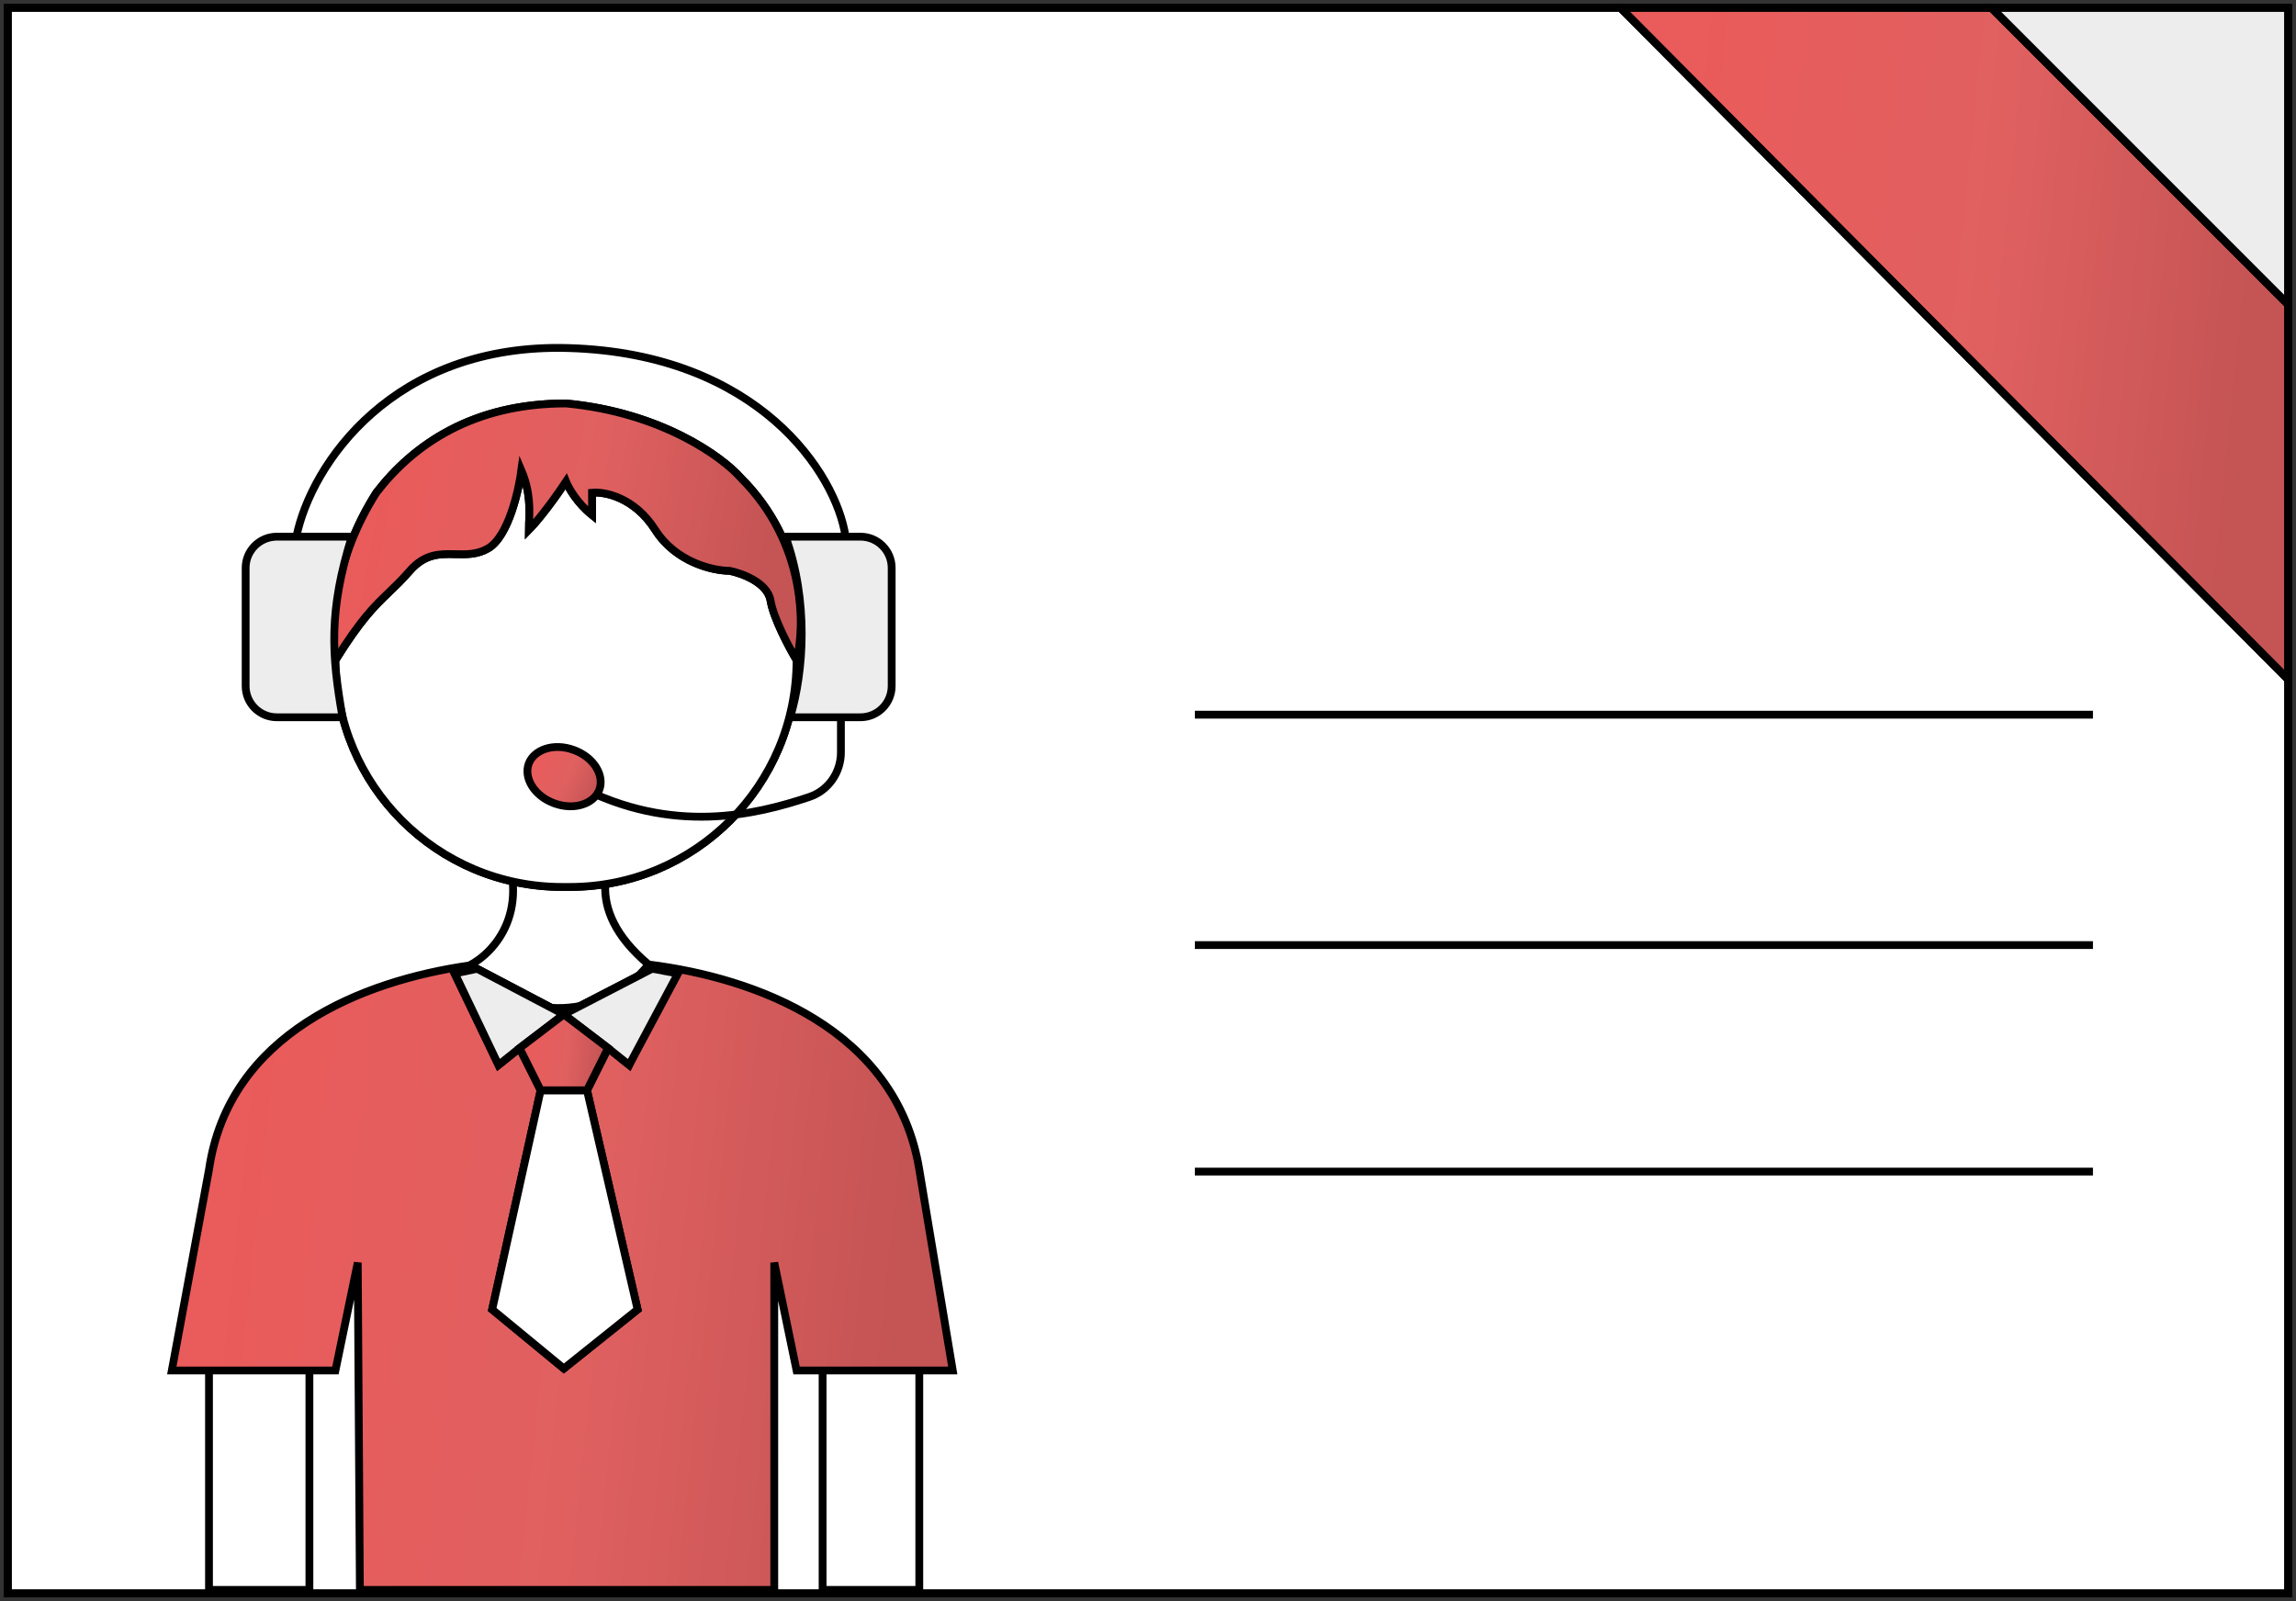 <?xml version="1.0" encoding="UTF-8"?> <svg xmlns="http://www.w3.org/2000/svg" width="294" height="205" viewBox="0 0 294 205" fill="none"><rect x="0" y="0" width="294" height="205" fill="#333333" stroke="none"/> <path d="M1 1V204H293V87L207.5 1H1Z" fill="white" stroke="black"></path> <path d="M293 39L255 1H207.5L293 87V39Z" fill="url(#paint0_linear)" stroke="black"></path> <path d="M293 1H255L293 39V1Z" fill="#EDEDED" stroke="black"></path> <path d="M255 1H293V39M255 1L293 39M255 1H207.5M293 39V87M207.5 1H1V204H293V87M207.5 1L293 87M153 91.5H268M153 121H268M153 150H268" stroke="black"></path> <path d="M45.809 161.652L46.083 203.557H99.143V161.652L102 175.462H105.333H117.714H122L117.714 149.748C114.778 131.761 96.75 125.187 83.044 123.482V123.482C77.488 130.532 66.955 130.969 60.834 124.404L60.095 123.611C46.442 125.561 29.294 132.303 26.762 149.748L22 175.462H26.762H39.619H42.952L45.809 161.652Z" fill="url(#paint1_linear)"></path> <path d="M61.048 123.482C60.732 123.523 60.415 123.566 60.095 123.611M83.044 123.482C96.75 125.187 114.778 131.761 117.714 149.748L122 175.462H117.714M83.044 123.482C74.355 116.185 77.775 109.38 80.571 106.891H63.905C68.476 116.414 63.27 122.006 60.095 123.611M83.044 123.482V123.482C77.488 130.532 66.955 130.969 60.834 124.404L60.095 123.611M60.095 123.611C46.442 125.561 29.294 132.303 26.762 149.748L22 175.462H26.762M39.619 175.462H42.952L45.809 161.652L46.083 203.557H99.143V161.652L102 175.462H105.333M39.619 175.462H26.762M39.619 175.462V203.557H26.762V175.462M105.333 175.462H117.714M105.333 175.462V203.557H117.714V175.462" stroke="black"></path> <path d="M72.476 55.462C73.429 56.097 74.762 58.224 72.476 61.652M72.476 61.652C70.191 65.081 68.349 67.208 67.714 67.843C67.714 67.595 67.729 67.303 67.745 66.974C67.822 65.407 67.942 62.978 66.762 60.224C66.445 62.605 65.143 68.7 62.476 70.224C61.087 71.017 59.699 70.984 58.31 70.951C56.365 70.905 54.421 70.859 52.476 73.081C51.444 74.26 50.595 75.075 49.773 75.863C47.939 77.621 46.24 79.249 42.953 84.51M72.476 61.652C72.794 62.446 73.905 64.414 75.81 65.938M42.953 84.51V84.51C42.953 100.552 55.958 113.557 72 113.557V113.557M42.953 84.51C42.159 79.906 42.857 71.462 48.19 63.081C52.952 56.891 60.571 51.652 72.476 51.653C84.667 52.796 92.476 58.478 94.857 61.177C103.238 69.558 103.111 80.224 102 84.51M42.953 84.51C42.953 100.552 55.958 113.557 72 113.557M75.81 65.938C75.81 65.938 75.81 65.367 75.81 63.081M75.81 65.938C75.81 64.033 75.81 60.795 75.81 63.081M75.81 65.938V63.081M75.81 63.081C77.397 62.922 81.238 63.652 83.905 67.843C86.572 72.033 91.365 73.081 93.429 73.081C95.016 73.398 98.286 74.605 98.667 76.891C99.048 79.176 101.048 82.922 102 84.51M102 84.51V84.51C102 100.552 88.995 113.557 72.953 113.557V113.557M102 84.51C102 100.552 88.995 113.557 72.953 113.557M72 113.557H72.476H72.953" stroke="black"></path> <path fill-rule="evenodd" clip-rule="evenodd" d="M72.476 61.653C70.19 65.081 68.349 67.208 67.714 67.843C67.714 67.595 67.728 67.303 67.745 66.974C67.822 65.407 67.942 62.978 66.762 60.224C66.444 62.605 65.143 68.7 62.476 70.224C61.087 71.018 59.698 70.985 58.309 70.952C56.365 70.906 54.42 70.859 52.476 73.081C51.444 74.261 50.595 75.075 49.772 75.863C47.939 77.621 46.24 79.25 42.952 84.51C42.952 100.553 55.957 113.558 72 113.558H72.476H72.952C88.995 113.558 102 100.553 102 84.51C101.047 82.923 99.047 79.177 98.666 76.891C98.285 74.605 95.016 73.399 93.428 73.081C91.365 73.081 86.571 72.034 83.904 67.843C81.238 63.653 77.397 62.923 75.809 63.081V65.939C73.904 64.415 72.793 62.447 72.476 61.653Z" fill="white" stroke="black"></path> <path fill-rule="evenodd" clip-rule="evenodd" d="M67.714 67.843C68.349 67.208 70.191 65.081 72.476 61.652C72.794 62.446 73.905 64.414 75.81 65.938V63.081C77.397 62.922 81.238 63.652 83.905 67.843C86.572 72.033 91.365 73.081 93.429 73.081C95.016 73.398 98.286 74.605 98.667 76.891C99.048 79.176 101.048 82.922 102 84.51C103.111 80.224 103.238 69.558 94.857 61.177C92.476 58.478 84.667 52.796 72.476 51.653C60.571 51.652 52.952 56.891 48.19 63.081C42.857 71.462 42.159 79.906 42.953 84.51C46.24 79.249 47.939 77.621 49.773 75.863C50.595 75.075 51.444 74.26 52.476 73.081C54.421 70.859 56.365 70.905 58.31 70.951C59.699 70.984 61.087 71.017 62.476 70.224C65.143 68.7 66.445 62.605 66.762 60.224C67.942 62.978 67.822 65.407 67.745 66.974C67.729 67.303 67.714 67.595 67.714 67.843Z" fill="url(#paint2_linear)" stroke="black"></path> <path d="M75.166 139.589L81.643 167.656L72.197 175.212L63.022 167.656L63.831 163.995L69.229 139.589M75.166 139.589H69.229M75.166 139.589L77.864 134.192M69.229 139.589L66.53 134.192M77.864 134.192L72.197 129.874M77.864 134.192L80.563 136.351L86.339 124.636C84.186 124.5 83.593 124.124 83.481 124.037L72.197 129.874M72.197 129.874L66.53 134.192M72.197 129.874L61.1 124.034L58.19 124.635L63.831 136.351L66.53 134.192" stroke="black"></path> <path d="M83.481 124.159L72.197 129.874L61.101 124.159" stroke="black"></path> <path d="M72.197 129.874L66.529 134.192L63.831 136.351L58.243 124.635L61.1 124.034L72.197 129.874Z" fill="#EDEDED" stroke="black"></path> <path d="M77.865 134.192L72.197 129.874L83.482 124.038C84.434 124.16 83.482 124.038 86.815 124.636L80.563 136.351L77.865 134.192Z" fill="#EDEDED" stroke="black"></path> <path d="M72.198 175.212L81.643 167.656L75.166 139.59H69.229L63.832 163.995L63.023 167.656L72.198 175.212Z" fill="white" stroke="black"></path> <path d="M69.229 139.59H75.166L77.865 134.192L72.198 129.874L66.53 134.192L69.229 139.59Z" fill="url(#paint3_linear)" stroke="black"></path> <path d="M31.454 87.833C31.454 90.042 33.245 91.833 35.454 91.833H43.863C42.445 83.797 42.09 78.164 45.044 68.71H37.954H35.454C33.245 68.71 31.454 70.501 31.454 72.71V87.833Z" fill="#EDEDED"></path> <path d="M108.269 68.71H100.588C103.542 76.982 102.951 85.846 101.179 91.833H107.678H110.178C112.387 91.833 114.178 90.042 114.178 87.833V72.71C114.178 70.501 112.387 68.71 110.178 68.71H108.269Z" fill="#EDEDED"></path> <path d="M37.954 68.71H35.454C33.245 68.71 31.454 70.501 31.454 72.71V87.833C31.454 90.042 33.245 91.833 35.454 91.833H43.863C42.445 83.797 42.09 78.164 45.044 68.71H37.954ZM37.954 68.71C39.825 59.453 50.362 43.893 72.816 44.562C97.083 45.286 107.088 60.635 108.269 68.71M108.269 68.71H100.588C103.542 76.982 102.951 85.846 101.179 91.833H107.678M108.269 68.71H110.178C112.387 68.71 114.178 70.501 114.178 72.71V87.833C114.178 90.042 112.387 91.833 110.178 91.833H107.678M107.678 91.833V96.336C107.678 98.898 106.068 101.218 103.639 102.032C96.719 104.354 86.084 106.902 73.998 100.618" stroke="black"></path> <path d="M76.753 101.085C76.103 102.869 73.599 103.806 70.981 102.853C68.365 101.9 67.049 99.571 67.699 97.787C68.349 96.003 70.853 95.066 73.47 96.019C76.087 96.973 77.403 99.301 76.753 101.085Z" fill="url(#paint4_linear)" stroke="black"></path> <defs> <linearGradient id="paint0_linear" x1="215.574" y1="16.775" x2="289.922" y2="24.327" gradientUnits="userSpaceOnUse"> <stop stop-color="#EA5B5B"></stop> <stop offset="0.547" stop-color="#E06060"></stop> <stop offset="1" stop-color="#C55454"></stop> </linearGradient> <linearGradient id="paint1_linear" x1="31.443" y1="124.622" x2="118.326" y2="133.805" gradientUnits="userSpaceOnUse"> <stop stop-color="#EA5B5B"></stop> <stop offset="0.547" stop-color="#E06060"></stop> <stop offset="1" stop-color="#C55454"></stop> </linearGradient> <linearGradient id="paint2_linear" x1="48.331" y1="57.68" x2="99.158" y2="67.14" gradientUnits="userSpaceOnUse"> <stop stop-color="#EA5B5B"></stop> <stop offset="0.547" stop-color="#E06060"></stop> <stop offset="1" stop-color="#C55454"></stop> </linearGradient> <linearGradient id="paint3_linear" x1="67.601" y1="131.656" x2="77.419" y2="132.827" gradientUnits="userSpaceOnUse"> <stop stop-color="#EA5B5B"></stop> <stop offset="0.547" stop-color="#E06060"></stop> <stop offset="1" stop-color="#C55454"></stop> </linearGradient> <linearGradient id="paint4_linear" x1="69.069" y1="95.499" x2="77.287" y2="99.776" gradientUnits="userSpaceOnUse"> <stop stop-color="#EA5B5B"></stop> <stop offset="0.547" stop-color="#E06060"></stop> <stop offset="1" stop-color="#C55454"></stop> </linearGradient> </defs> </svg> 